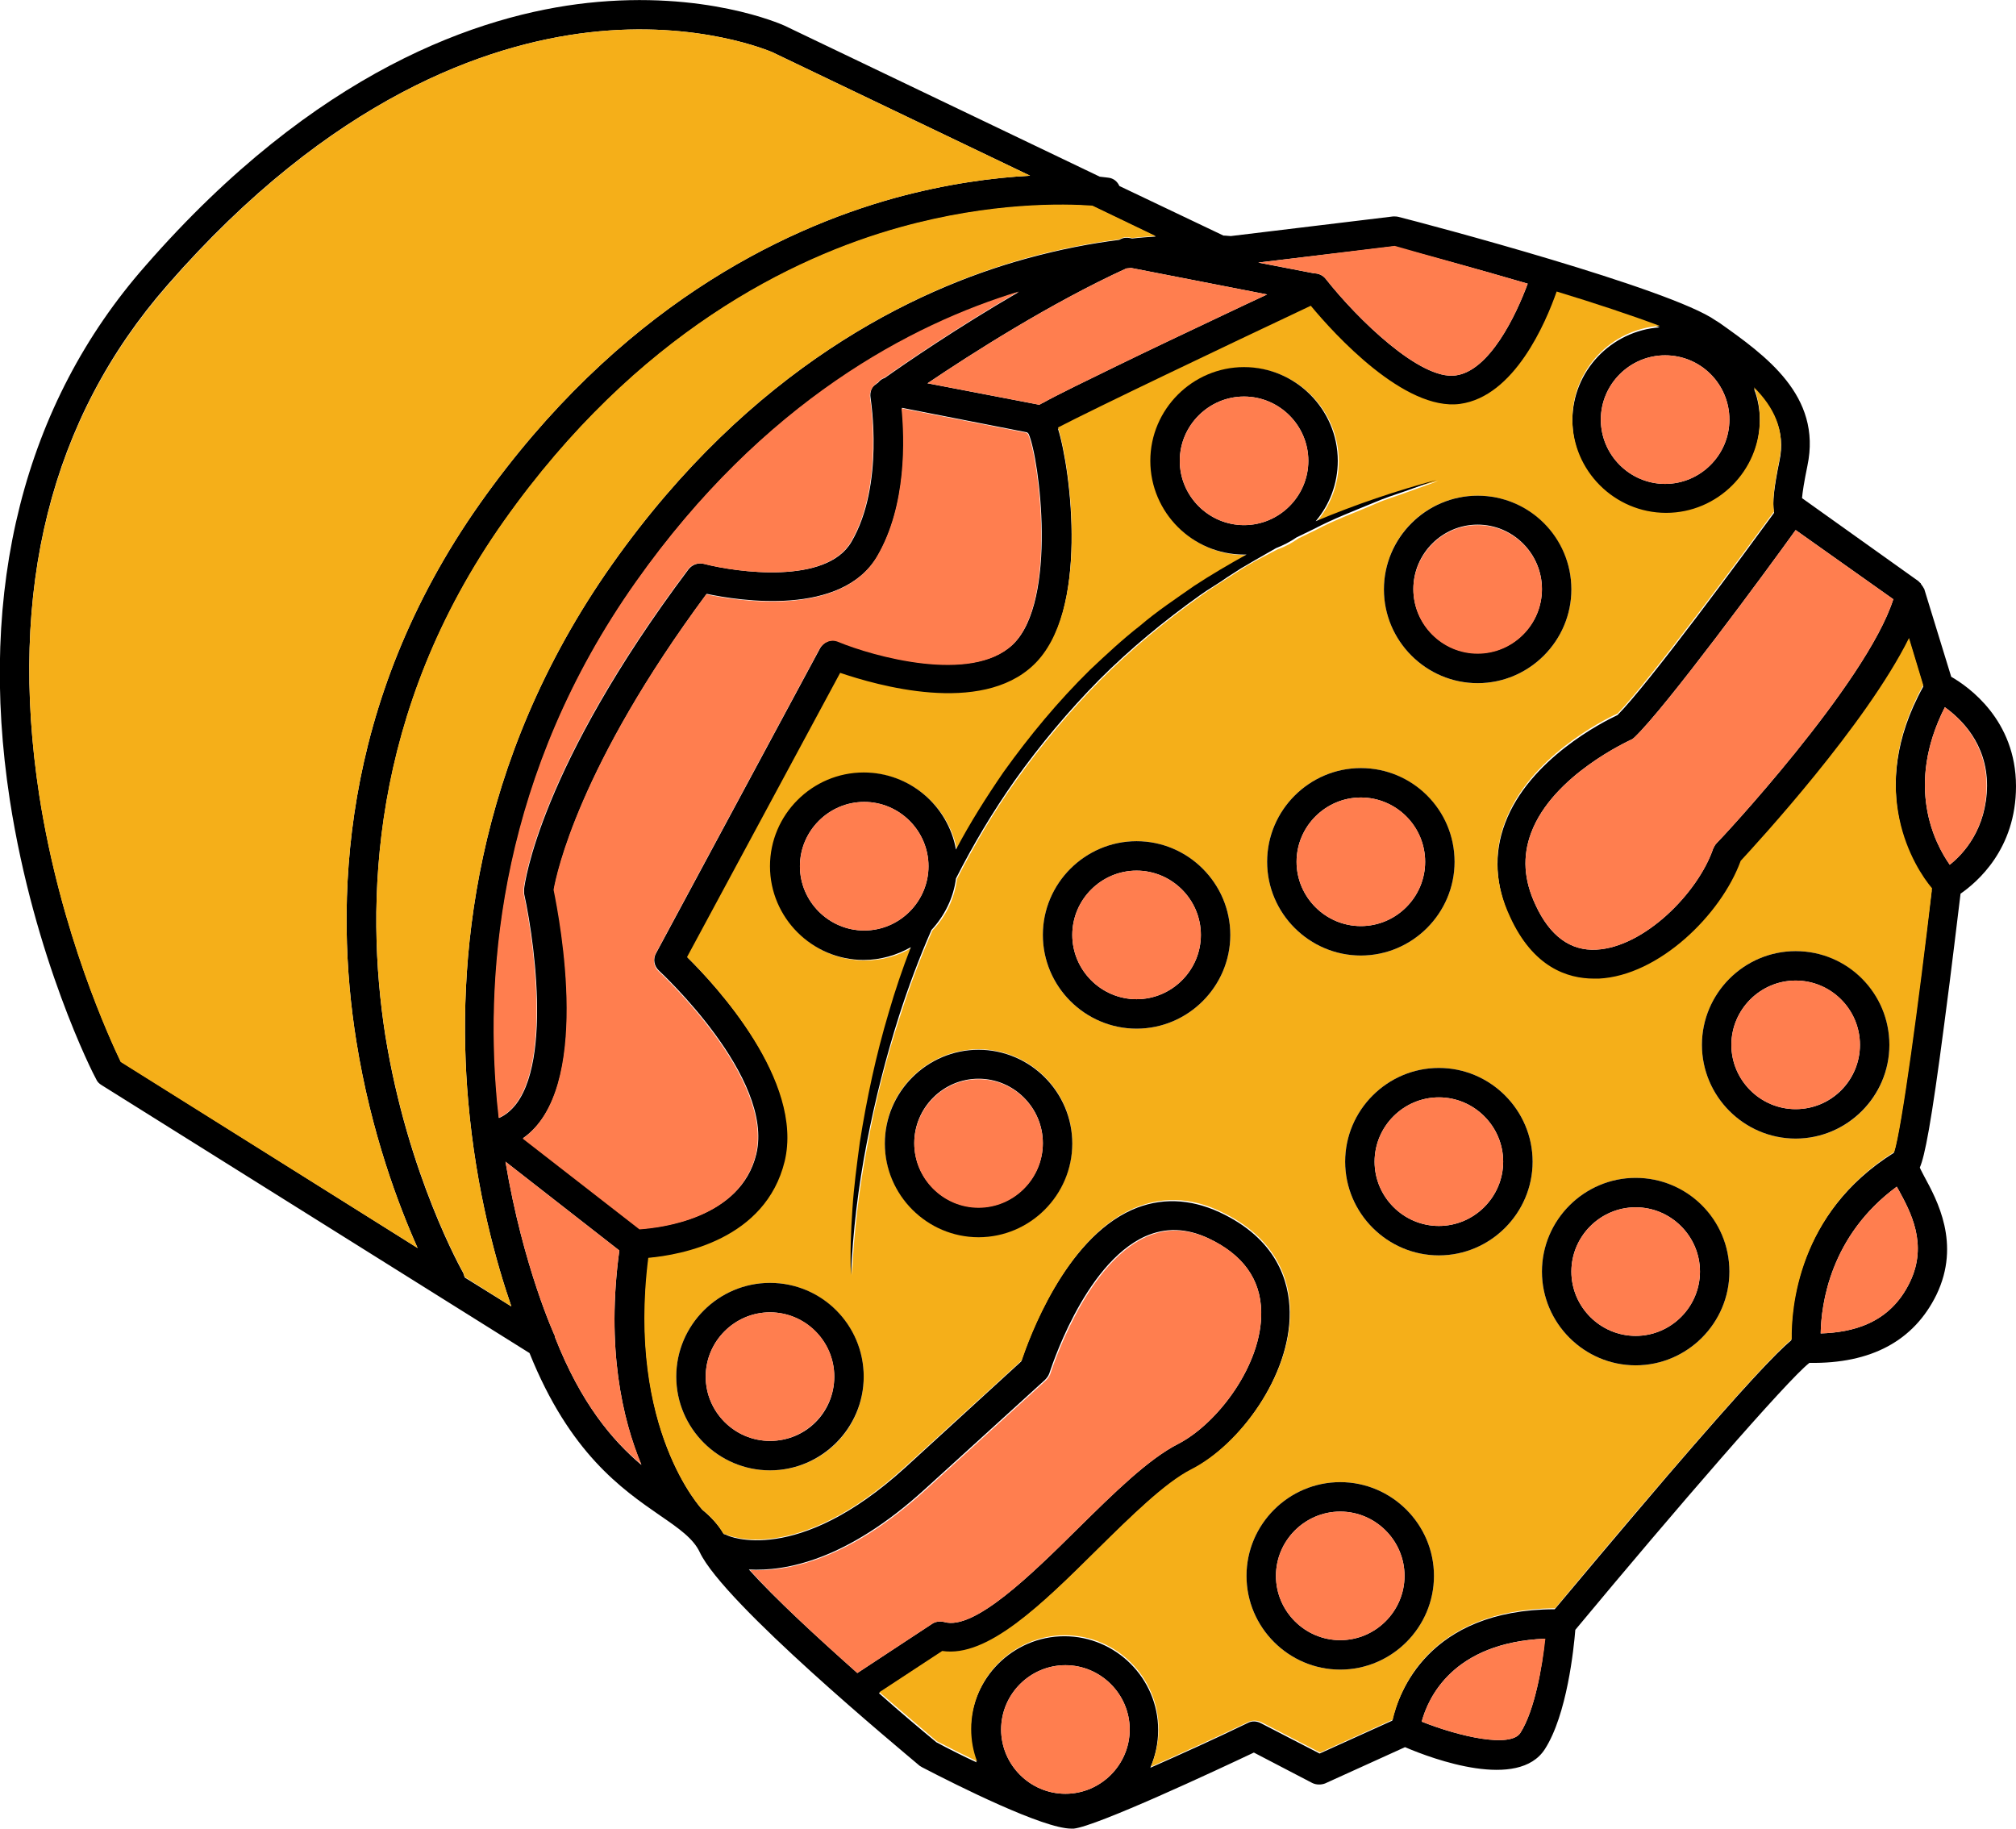 <?xml version="1.0" encoding="UTF-8"?> <!-- Generator: Adobe Illustrator 25.4.1, SVG Export Plug-In . SVG Version: 6.00 Build 0) --> <svg xmlns="http://www.w3.org/2000/svg" xmlns:xlink="http://www.w3.org/1999/xlink" id="Layer_1" x="0px" y="0px" viewBox="0 0 410.8 372.6" style="enable-background:new 0 0 410.8 372.6;" xml:space="preserve"> <style type="text/css"> .st0{fill:#FF7E4F;} .st1{fill:#F5AF19;} </style> <g> <path d="M397.6,137.9l-5.5-17.9c0,0,0-0.1-0.1-0.1c0-0.1,0-0.1-0.1-0.2c0-0.1-0.1-0.2-0.2-0.3c0-0.1-0.1-0.1-0.1-0.2 c-0.1-0.1-0.2-0.2-0.2-0.3c0-0.1-0.1-0.1-0.1-0.1c-0.1-0.1-0.2-0.2-0.3-0.3c0,0,0,0-0.1-0.1l-23.7-16.9c0.1-1.2,0.4-3.2,1.1-6.6 c3-14.3-8.6-22.5-17.9-29.1l-0.8-0.5c-9.2-6.5-59-19.7-64.6-21.1c-0.4-0.1-0.7-0.1-1.1-0.1l-33.1,4c-0.4,0-0.9-0.1-1.5-0.1 l-21.2-10.1c-0.4-0.9-1.2-1.6-2.3-1.7c-0.1,0-0.7-0.1-1.7-0.2L159.8,5.2c-0.7-0.3-16.2-7.2-40.1-4.6C97.8,3,64.4,14.3,29.6,54.2 C4.9,82.3-4.6,120,2,163c5,32.3,17,55.9,17.6,56.9c0.2,0.5,0.6,0.9,1.1,1.2l87.2,54.6c8.2,20.4,18.8,27.7,26.6,33.1 c3.8,2.6,6.8,4.7,8.1,7.5c4.9,10.4,40.8,40.1,44.8,43.5c0.2,0.1,0.3,0.2,0.5,0.3c7.3,3.8,24.7,12.5,30.4,12.5c0.2,0,0.3,0,0.5,0 c4.7-0.5,29.1-11.9,36.7-15.5l11.9,6.2c0.8,0.4,1.8,0.4,2.6,0.1l16.3-7.4c5.8,2.5,23.1,8.8,28.5,0.4c4.5-7,5.9-20.5,6.2-24.3 c20.2-24.3,43.2-50.9,47.7-54.4c12.6,0.2,21.3-4.5,25.9-13.9c5-10.4,0.1-19.3-2.5-24.1c-0.3-0.6-0.7-1.3-0.9-1.8 c1-2.3,2.3-8.7,5-29.4c1.5-11.2,2.8-22.5,3.3-26.4c3.3-2.3,11.3-9,11.3-21.9C410.8,146.7,401.1,139.9,397.6,137.9z M385.8,122.1 c-5.5,17.2-35.6,49.4-36,49.7c-0.3,0.3-0.5,0.7-0.7,1.1c-3.1,9.1-14.1,20.1-23.8,20.6c-5.3,0.3-9.5-2.8-12.4-9.1 c-2.4-5.1-2.7-9.9-0.9-14.7c4.4-11.8,20.1-18.8,20.2-18.9c0.3-0.1,0.6-0.3,0.9-0.6c6.3-6,26.7-33.7,32.8-42.2L385.8,122.1z M352.4,85.5c0,7.2-5.9,13.1-13.1,13.1c-7.2,0-13.1-5.9-13.1-13.1c0-7.2,5.9-13.1,13.1-13.1C346.6,72.4,352.4,78.3,352.4,85.5z M284,50.2c6.3,1.7,16.7,4.5,27.3,7.6c-2.4,6.5-7.8,17.8-14.7,18.7c-7.2,1-20-11.5-26.4-19.6c-0.6-0.8-1.5-1.2-2.4-1.2c0,0,0,0,0,0 l-11.4-2.2L284,50.2z M258.2,60c-5.4,2.5-12.7,6-19.9,9.4c-8.2,3.9-14.7,7.1-19.4,9.4c-2.8,1.4-5,2.5-6.4,3.3 c-0.3,0.1-0.5,0.3-0.8,0.4c-0.1,0-0.2-0.1-0.3-0.1L189,78.1c8.9-6,25-16.3,40.5-23.4c0.3,0,0.7-0.1,1-0.1L258.2,60z M134.3,197.8 c0.2,0.2,23.6,21.8,19.8,37.4c-3.2,13.1-19.5,14.9-23.7,15.2l-23.8-18.5c14.2-9.9,7.6-44.3,6.3-50.7c0.6-3.3,5.1-25.1,31.1-60.2 c6.6,1.4,27.5,4.7,34.8-7.7c6.1-10.4,5.6-24.1,5-30.2l25.5,5c0.1,0.1,0.2,0.2,0.3,0.3c2.2,4.9,6,34.1-3.2,42.9 c-8.4,8-28.5,2.3-35.5-0.6c-1.4-0.6-3,0-3.8,1.4l-33.4,62.1C133,195.4,133.3,196.9,134.3,197.8z M177.4,81.1 c0,0.2,2.9,17.7-3.9,29.3c-5.1,8.8-23.4,6.2-30,4.5c-1.2-0.3-2.4,0.1-3.2,1.1c-30.4,40.5-33.4,64.1-33.5,65.1c0,0.3,0,0.7,0,1 c2.5,11.4,6.2,40.6-5.1,45.7c-0.1-1.4-0.3-2.7-0.4-4.1c-2.3-26.4,0.8-66.2,28.4-105.2c25.9-36.7,56.2-52.3,77.9-59 c-12.6,7.3-23.2,14.6-27.3,17.5c-0.6,0.2-1,0.5-1.4,1c-0.2,0.1-0.3,0.2-0.4,0.3C177.6,78.8,177.2,79.9,177.4,81.1z M24.6,216.3 c-2-4.2-12.2-26-16.6-54.3c-6.4-41.8,2.3-76.7,26.1-103.9C67.5,19.8,99.3,9,120,6.6c22.4-2.6,37.2,4,37.3,4l52.6,25.2 c-7.4,0.4-16.9,1.6-27.8,4.6c-22.9,6.4-56.1,22.3-84.3,62.2C69,143.4,68.2,184.6,72.6,212.1c3,18.8,8.7,33.7,12.5,42.2L24.6,216.3z M94.7,260.3c-0.1-0.3-0.2-0.6-0.3-0.9c-0.1-0.2-11.3-19.8-15.9-48.5c-4.1-26.3-3.3-65.8,24.2-104.7c27.1-38.3,58.8-53.7,80.7-59.8 c18.7-5.2,33.6-4.8,39.2-4.4l12.9,6.2c-1.5,0.1-3.1,0.2-4.8,0.4l-0.5-0.1c-0.6-0.1-1.2-0.1-1.8,0.2c-0.2,0.1-0.3,0.2-0.5,0.2 c-5.6,0.7-11.9,1.9-18.8,3.8C186.2,59,153,75,124.8,114.9C96.1,155.5,93,196.8,95.4,224.3c1.6,18.5,5.8,33.2,8.8,41.9L94.7,260.3z M113.1,272.5c0,0,0-0.1,0-0.1c0,0,0-0.1,0-0.1c-0.1-0.2-6.5-14.1-10.1-35.6l23.2,18.1c-2.7,19.9,0.6,34.3,4.5,43.7 C124.8,293.5,118.4,286,113.1,272.5z M152.6,319.8c7.4,0.4,19.9-1.8,35.9-16.4l24.4-22.2c0.4-0.4,0.7-0.8,0.9-1.3 c0.1-0.2,6.9-22.3,19.6-28c4.1-1.8,8.3-1.7,12.8,0.4c7,3.3,10.7,8.3,10.8,15c0.2,10.7-8.8,22.7-16.9,26.9 c-6.1,3.1-13.1,10-20.5,17.3c-9.4,9.3-21.1,20.8-27.2,19c-0.9-0.2-1.8-0.1-2.5,0.4l-15.2,10C166.5,333.6,157.9,325.7,152.6,319.8z M217.1,365.5c-7.2,0-13.1-5.9-13.1-13.1s5.9-13.1,13.1-13.1c7.2,0,13.1,5.9,13.1,13.1S224.3,365.5,217.1,365.5z M309.8,353.1 c-2,3.1-12.3,0.8-20.1-2.3c1.3-4.8,6.3-16.1,25.1-16.9C314.3,339.5,312.7,348.6,309.8,353.1z M389.2,261.2 c-4.1,8.6-11.9,10.3-18.2,10.5c0.1-5.9,1.9-19.9,15.5-29.9c0.1,0.2,0.3,0.5,0.4,0.7C389.3,246.9,392.9,253.5,389.2,261.2z M385.9,234.9c-19.8,12.4-21,32-20.9,38.2c-3,2.5-9.4,9.2-25.3,27.7c-10,11.7-19.9,23.5-22.9,27.1c-25.8,0.1-31.8,17-33.1,22.7 l-14.8,6.7l-12-6.2c-0.8-0.4-1.8-0.5-2.7,0c-6.6,3.2-13.7,6.4-19.8,9.1c1-2.3,1.6-4.9,1.6-7.7c0-10.5-8.6-19.1-19.1-19.1 c-10.5,0-19.1,8.6-19.1,19.1c0,2.3,0.4,4.6,1.2,6.6c-2.8-1.3-5.6-2.7-8.2-4.1c-2.9-2.4-7.1-5.9-11.7-10l12.8-8.4 c9.2,1.4,20.2-9.4,31.7-20.8c6.8-6.7,13.7-13.5,19-16.2c10-5.1,20.4-19.3,20.2-32.3c-0.1-6.3-2.7-14.9-14.3-20.3 c-6.1-2.8-12.1-3-17.8-0.5c-13.8,6.1-21.2,26.5-22.6,30.9L184.5,299c-22.2,20.2-36.1,14-36.4,13.8c-0.2-0.1-0.4-0.2-0.6-0.2 c-1.1-1.9-2.6-3.5-4.3-4.9c0,0,0,0,0,0c-0.2-0.2-15.4-16.4-11-51.3c6.7-0.6,24-3.6,27.8-19.7c4-16.4-14.1-35.9-19.9-41.6l31.1-57.7 c7.3,2.6,28.6,8.8,39.4-1.6c11.4-10.9,7.6-40.1,5-48.4c7.7-4,33.7-16.4,51.5-24.8c4.8,5.8,19.1,21.5,30.4,20 c11-1.5,17.5-16.6,19.7-22.9c7.9,2.4,15.4,4.8,21,7c-9.9,0.7-17.8,8.9-17.8,19c0,10.5,8.6,19.1,19.1,19.1 c10.5,0,19.1-8.6,19.1-19.1c0-2.3-0.4-4.5-1.2-6.5c4,4,6.5,8.7,5.2,14.7c-1.1,5.4-1.5,8.6-1.1,10.6c-5.7,7.8-25.6,34.9-31.9,41.2 c-3,1.4-18,9-22.9,22c-2.4,6.3-2,12.8,1,19.4c4.8,10.2,11.8,12.6,17.1,12.6c0.3,0,0.7,0,1,0c12.2-0.7,24.9-13.1,28.9-24 c3.5-3.8,25.4-27.7,34.3-45.4l2.9,9.6c-11.9,21.4-1.7,37.3,1.7,41.6C390.8,204.5,387.4,230.3,385.9,234.9z M397.3,176.2 c-3.1-4.4-9.1-16.1-1-32.1c3.2,2.3,8.6,7.3,8.6,16C404.8,168.9,400.1,174,397.3,176.2z"></path> <path class="st0" d="M257,267.3c0.2,10.7-8.8,22.7-16.9,26.9c-6.1,3.1-13.1,10-20.5,17.3c-9.4,9.3-21.1,20.8-27.2,19 c-0.9-0.2-1.8-0.1-2.5,0.4l-15.2,10c-8.1-7.2-16.7-15.1-21.9-21c7.4,0.4,19.9-1.8,35.9-16.4l24.4-22.2c0.4-0.4,0.7-0.8,0.9-1.3 c0.1-0.2,6.9-22.3,19.6-28c4.1-1.8,8.3-1.7,12.8,0.4C253.2,255.6,256.9,260.6,257,267.3z"></path> <path class="st0" d="M230.2,352.4c0,7.2-5.9,13.1-13.1,13.1c-7.2,0-13.1-5.9-13.1-13.1s5.9-13.1,13.1-13.1 C224.3,339.3,230.2,345.2,230.2,352.4z"></path> <path class="st0" d="M314.9,333.9c-0.6,5.6-2.2,14.7-5.1,19.2c-2,3.1-12.3,0.8-20.1-2.3C291,346,296,334.7,314.9,333.9z"></path> <path class="st0" d="M389.2,261.2c-4.1,8.6-11.9,10.3-18.2,10.5c0.1-5.9,1.9-19.9,15.5-29.9c0.1,0.2,0.3,0.5,0.4,0.7 C389.3,246.9,392.9,253.5,389.2,261.2z"></path> <path class="st0" d="M404.8,160.1c0,8.8-4.7,13.9-7.5,16.1c-3.1-4.4-9.1-16.1-1-32.1C399.5,146.4,404.8,151.5,404.8,160.1z"></path> <path class="st0" d="M385.8,122.1c-5.5,17.2-35.6,49.4-36,49.7c-0.3,0.3-0.5,0.7-0.7,1.1c-3.1,9.1-14.1,20.1-23.8,20.6 c-5.3,0.3-9.5-2.8-12.4-9.1c-2.4-5.1-2.7-9.9-0.9-14.7c4.4-11.8,20.1-18.8,20.2-18.9c0.3-0.1,0.6-0.3,0.9-0.6 c6.3-6,26.7-33.7,32.8-42.2L385.8,122.1z"></path> <path class="st0" d="M352.4,85.5c0,7.2-5.9,13.1-13.1,13.1c-7.2,0-13.1-5.9-13.1-13.1c0-7.2,5.9-13.1,13.1-13.1 C346.6,72.4,352.4,78.3,352.4,85.5z"></path> <path class="st0" d="M311.3,57.8c-2.4,6.5-7.8,17.8-14.7,18.7c-7.2,1-20-11.5-26.4-19.6c-0.6-0.8-1.5-1.2-2.4-1.2c0,0,0,0,0,0 l-11.4-2.2l27.8-3.4C290.4,51.9,300.8,54.7,311.3,57.8z"></path> <path class="st0" d="M258.2,60c-5.4,2.5-12.7,6-19.9,9.4c-8.2,3.9-14.7,7.1-19.4,9.4c-2.8,1.4-5,2.5-6.4,3.3 c-0.3,0.1-0.5,0.3-0.8,0.4c-0.1,0-0.2-0.1-0.3-0.1L189,78.1c8.9-6,25-16.3,40.5-23.4c0.3,0,0.7-0.1,1-0.1L258.2,60z"></path> <path class="st0" d="M130.7,298.4c-5.9-4.9-12.3-12.4-17.6-25.9c0,0,0-0.1,0-0.1c0,0,0-0.1,0-0.1c-0.1-0.2-6.5-14.1-10.1-35.6 l23.2,18.1C123.5,274.7,126.8,289.1,130.7,298.4z"></path> <path class="st0" d="M206.3,131.4c-8.4,8-28.5,2.3-35.5-0.6c-1.4-0.6-3,0-3.8,1.4l-33.4,62.1c-0.6,1.2-0.4,2.7,0.6,3.6 c0.2,0.2,23.6,21.8,19.8,37.4c-3.2,13.1-19.5,14.9-23.7,15.2l-23.8-18.5c14.2-9.9,7.6-44.3,6.3-50.7c0.6-3.3,5.1-25.1,31.1-60.2 c6.6,1.4,27.5,4.7,34.8-7.7c6.1-10.4,5.6-24.1,5-30.2l25.5,5c0.1,0.1,0.2,0.2,0.3,0.3C211.7,93.4,215.5,122.7,206.3,131.4z"></path> <path class="st1" d="M391.9,139.6l-2.9-9.6c-8.8,17.7-30.8,41.6-34.3,45.4c-4,11-16.7,23.4-28.9,24c-0.3,0-0.7,0-1,0 c-5.4,0-12.4-2.3-17.1-12.6c-3.1-6.6-3.4-13.1-1-19.4c4.9-13,19.8-20.6,22.9-22c6.3-6.4,26.2-33.4,31.9-41.2c-0.4-2,0-5.2,1.1-10.6 c1.2-6-1.2-10.7-5.2-14.7c0.8,2,1.2,4.2,1.2,6.5c0,10.5-8.6,19.1-19.1,19.1c-10.5,0-19.1-8.6-19.1-19.1c0-10.1,7.9-18.3,17.8-19 c-5.6-2.1-13.1-4.6-21-7c-2.2,6.3-8.6,21.4-19.7,22.9c-11.3,1.5-25.6-14.2-30.4-20c-17.8,8.4-43.8,20.8-51.5,24.8 c2.6,8.3,6.5,37.5-5,48.4c-10.8,10.3-32,4.1-39.4,1.6L140,195c5.8,5.7,23.8,25.2,19.9,41.6c-3.9,16-21.1,19.1-27.8,19.7 c-4.4,34.9,10.9,51.2,11,51.3c0,0,0,0,0,0c1.7,1.4,3.2,3,4.3,4.9c0.2,0.1,0.4,0.1,0.6,0.2c0.3,0.1,14.2,6.4,36.4-13.8l23.8-21.7 c1.5-4.4,8.8-24.7,22.6-30.9c5.7-2.5,11.7-2.4,17.8,0.5c11.6,5.4,14.2,14,14.3,20.3c0.2,13.1-10.3,27.3-20.2,32.3 c-5.3,2.7-12.3,9.6-19,16.2c-11.5,11.4-22.5,22.2-31.7,20.8l-12.8,8.4c4.6,4,8.8,7.5,11.7,10c2.7,1.4,5.5,2.8,8.2,4.1 c-0.8-2.1-1.2-4.3-1.2-6.6c0-10.5,8.6-19.1,19.1-19.1c10.5,0,19.1,8.6,19.1,19.1c0,2.7-0.6,5.3-1.6,7.7c6.1-2.7,13.1-5.9,19.8-9.1 c0.8-0.4,1.8-0.4,2.7,0l12,6.2l14.8-6.7c1.3-5.7,7.2-22.5,33.1-22.7c3-3.6,12.8-15.4,22.9-27.1c15.9-18.5,22.3-25.2,25.3-27.7 c-0.1-6.1,1.2-25.8,20.9-38.2c1.5-4.6,5-30.4,7.7-53.7C390.2,176.9,380,161,391.9,139.6z M301.1,101c10.5,0,19.1,8.6,19.1,19.1 c0,10.5-8.6,19.1-19.1,19.1c-10.5,0-19.1-8.6-19.1-19.1C282,109.5,290.6,101,301.1,101z M156.9,299.6c-10.5,0-19.1-8.6-19.1-19.1 c0-10.5,8.6-19.1,19.1-19.1c10.5,0,19.1,8.6,19.1,19.1C176,291.1,167.5,299.6,156.9,299.6z M199.4,252c-10.5,0-19.1-8.6-19.1-19.1 s8.6-19.1,19.1-19.1c10.5,0,19.1,8.6,19.1,19.1S209.9,252,199.4,252z M231.6,209.6c-10.5,0-19.1-8.6-19.1-19.1 c0-10.5,8.6-19.1,19.1-19.1c10.5,0,19.1,8.6,19.1,19.1C250.7,201,242.1,209.6,231.6,209.6z M256,114.2c-1,0.6-2,1.1-2.9,1.7 l-2.8,1.8c-1.9,1.2-3.8,2.4-5.6,3.7c-7.3,5.2-14.2,10.9-20.5,17.2c-6.3,6.4-12,13.2-17.2,20.5c-4.5,6.3-8.5,13.1-12,20 c-0.5,4-2.3,7.7-5,10.5c-2.5,5.7-4.7,11.5-6.6,17.5c-2.8,8.5-5,17.2-6.6,26c-1.7,8.8-2.8,17.8-3.2,26.8c-0.2-4.5,0-9,0.3-13.5 c0.3-4.5,0.8-9,1.5-13.5c1.3-9,3.3-17.8,5.9-26.5c1.3-4.5,2.9-8.9,4.5-13.3c-2.8,1.7-6.1,2.6-9.6,2.6c-10.5,0-19.1-8.6-19.1-19.1 c0-10.5,8.6-19.1,19.1-19.1c9.3,0,17.1,6.8,18.8,15.7c2.9-5.4,6.2-10.7,9.7-15.8c5.3-7.4,11.2-14.4,17.6-20.8 c3.4-3.1,6.6-6.2,10.2-9c3.4-3,7.3-5.5,11-8.1c3.5-2.3,7-4.4,10.7-6.4c-0.2,0-0.3,0-0.5,0c-10.5,0-19.1-8.6-19.1-19.1 s8.6-19.1,19.1-19.1c10.5,0,19.1,8.6,19.1,19.1c0,4.7-1.7,9-4.5,12.3c8.1-3.4,16.4-6.2,24.8-8.3l-6.4,2.3c-2.1,0.8-4.3,1.4-6.3,2.3 c-4.1,1.8-8.4,3.3-12.3,5.4c-1.2,0.6-2.3,1.1-3.5,1.7c-1.3,0.9-2.7,1.7-4.2,2.2L256,114.2z M258.2,175.6c0-10.5,8.6-19.1,19.1-19.1 c10.5,0,19.1,8.6,19.1,19.1c0,10.5-8.6,19.1-19.1,19.1C266.8,194.7,258.2,186.1,258.2,175.6z M273.1,340.2 c-10.5,0-19.1-8.6-19.1-19.1s8.6-19.1,19.1-19.1c10.5,0,19.1,8.6,19.1,19.1S283.6,340.2,273.1,340.2z M293.2,255.8 c-10.5,0-19.1-8.6-19.1-19.1s8.6-19.1,19.1-19.1c10.5,0,19.1,8.6,19.1,19.1S303.7,255.8,293.2,255.8z M333.3,278.2 c-10.5,0-19.1-8.6-19.1-19.1c0-10.5,8.6-19.1,19.1-19.1c10.5,0,19.1,8.6,19.1,19.1C352.4,269.6,343.8,278.2,333.3,278.2z M365.9,232c-10.5,0-19.1-8.6-19.1-19.1c0-10.5,8.6-19.1,19.1-19.1c10.5,0,19.1,8.6,19.1,19.1C385,223.4,376.5,232,365.9,232z"></path> <path class="st0" d="M207.6,59.4c-12.6,7.3-23.2,14.6-27.3,17.5c-0.6,0.2-1,0.5-1.4,1c-0.2,0.1-0.3,0.2-0.4,0.3 c-0.9,0.7-1.4,1.8-1.2,2.9c0,0.2,2.9,17.7-3.9,29.3c-5.1,8.8-23.4,6.2-30,4.5c-1.2-0.3-2.4,0.1-3.2,1.1 c-30.4,40.5-33.4,64.1-33.5,65.1c0,0.3,0,0.7,0,1c2.5,11.4,6.2,40.6-5.1,45.7c-0.1-1.4-0.3-2.7-0.4-4.1 c-2.3-26.4,0.8-66.2,28.4-105.2C155.7,81.6,185.9,66,207.6,59.4z"></path> <path class="st1" d="M235.5,48.1c-1.5,0.1-3.1,0.2-4.8,0.4l-0.5-0.1c-0.6-0.1-1.2-0.1-1.8,0.2c-0.2,0.1-0.3,0.2-0.5,0.2 c-5.6,0.7-11.9,1.9-18.8,3.8C186.2,59,153,75,124.8,114.9C96.1,155.5,93,196.8,95.4,224.3c1.6,18.5,5.8,33.2,8.8,41.9l-9.5-6 c-0.1-0.3-0.2-0.6-0.3-0.9c-0.1-0.2-11.3-19.8-15.9-48.5c-4.1-26.3-3.3-65.8,24.2-104.7c27.1-38.3,58.8-53.7,80.7-59.8 c18.7-5.2,33.6-4.8,39.2-4.4L235.5,48.1z"></path> <path class="st1" d="M209.9,35.8c-7.4,0.4-16.9,1.6-27.8,4.6c-22.9,6.4-56.1,22.3-84.3,62.2C69,143.4,68.2,184.6,72.6,212.1 c3,18.8,8.7,33.7,12.5,42.2l-60.5-37.9c-2-4.2-12.2-26-16.6-54.3c-6.4-41.8,2.3-76.7,26.1-103.9C67.5,19.8,99.3,9,120,6.6 c22.4-2.6,37.2,4,37.3,4L209.9,35.8z"></path> <path d="M231.6,171.4c-10.5,0-19.1,8.6-19.1,19.1c0,10.5,8.6,19.1,19.1,19.1c10.5,0,19.1-8.6,19.1-19.1 C250.7,180,242.1,171.4,231.6,171.4z M231.6,203.6c-7.2,0-13.1-5.9-13.1-13.1c0-7.2,5.9-13.1,13.1-13.1c7.2,0,13.1,5.9,13.1,13.1 C244.7,197.7,238.8,203.6,231.6,203.6z"></path> <path class="st0" d="M244.7,190.5c0,7.2-5.9,13.1-13.1,13.1c-7.2,0-13.1-5.9-13.1-13.1c0-7.2,5.9-13.1,13.1-13.1 C238.8,177.4,244.7,183.3,244.7,190.5z"></path> <path d="M277.3,156.5c-10.5,0-19.1,8.6-19.1,19.1c0,10.5,8.6,19.1,19.1,19.1c10.5,0,19.1-8.6,19.1-19.1 C296.4,165,287.8,156.5,277.3,156.5z M277.3,188.7c-7.2,0-13.1-5.9-13.1-13.1c0-7.2,5.9-13.1,13.1-13.1c7.2,0,13.1,5.9,13.1,13.1 C290.4,182.8,284.5,188.7,277.3,188.7z"></path> <path class="st0" d="M290.4,175.6c0,7.2-5.9,13.1-13.1,13.1c-7.2,0-13.1-5.9-13.1-13.1c0-7.2,5.9-13.1,13.1-13.1 C284.5,162.5,290.4,168.3,290.4,175.6z"></path> <path d="M301.1,101c-10.5,0-19.1,8.6-19.1,19.1c0,10.5,8.6,19.1,19.1,19.1c10.5,0,19.1-8.6,19.1-19.1 C320.2,109.5,311.6,101,301.1,101z M301.1,133.1c-7.2,0-13.1-5.9-13.1-13.1c0-7.2,5.9-13.1,13.1-13.1c7.2,0,13.1,5.9,13.1,13.1 C314.2,127.3,308.3,133.1,301.1,133.1z"></path> <path class="st0" d="M314.2,120.1c0,7.2-5.9,13.1-13.1,13.1c-7.2,0-13.1-5.9-13.1-13.1c0-7.2,5.9-13.1,13.1-13.1 C308.3,107,314.2,112.8,314.2,120.1z"></path> <path d="M293.2,217.6c-10.5,0-19.1,8.6-19.1,19.1s8.6,19.1,19.1,19.1c10.5,0,19.1-8.6,19.1-19.1S303.7,217.6,293.2,217.6z M293.2,249.8c-7.2,0-13.1-5.9-13.1-13.1s5.9-13.1,13.1-13.1c7.2,0,13.1,5.9,13.1,13.1S300.4,249.8,293.2,249.8z"></path> <path class="st0" d="M306.3,236.7c0,7.2-5.9,13.1-13.1,13.1c-7.2,0-13.1-5.9-13.1-13.1s5.9-13.1,13.1-13.1 C300.4,223.6,306.3,229.5,306.3,236.7z"></path> <path d="M333.3,240c-10.5,0-19.1,8.6-19.1,19.1c0,10.5,8.6,19.1,19.1,19.1c10.5,0,19.1-8.6,19.1-19.1 C352.4,248.5,343.8,240,333.3,240z M333.3,272.2c-7.2,0-13.1-5.9-13.1-13.1c0-7.2,5.9-13.1,13.1-13.1c7.2,0,13.1,5.9,13.1,13.1 C346.4,266.3,340.5,272.2,333.3,272.2z"></path> <path class="st0" d="M346.4,259.1c0,7.2-5.9,13.1-13.1,13.1c-7.2,0-13.1-5.9-13.1-13.1c0-7.2,5.9-13.1,13.1-13.1 C340.5,246,346.4,251.9,346.4,259.1z"></path> <path d="M365.9,193.8c-10.5,0-19.1,8.6-19.1,19.1c0,10.5,8.6,19.1,19.1,19.1c10.5,0,19.1-8.6,19.1-19.1 C385,202.4,376.5,193.8,365.9,193.8z M365.9,226c-7.2,0-13.1-5.9-13.1-13.1c0-7.2,5.9-13.1,13.1-13.1c7.2,0,13.1,5.9,13.1,13.1 C379,220.1,373.2,226,365.9,226z"></path> <path class="st0" d="M379,212.9c0,7.2-5.9,13.1-13.1,13.1c-7.2,0-13.1-5.9-13.1-13.1c0-7.2,5.9-13.1,13.1-13.1 C373.2,199.8,379,205.7,379,212.9z"></path> <path d="M273.1,302c-10.5,0-19.1,8.6-19.1,19.1s8.6,19.1,19.1,19.1c10.5,0,19.1-8.6,19.1-19.1S283.6,302,273.1,302z M273.1,334.2 c-7.2,0-13.1-5.9-13.1-13.1s5.9-13.1,13.1-13.1c7.2,0,13.1,5.9,13.1,13.1S280.3,334.2,273.1,334.2z"></path> <path class="st0" d="M286.2,321.1c0,7.2-5.9,13.1-13.1,13.1c-7.2,0-13.1-5.9-13.1-13.1s5.9-13.1,13.1-13.1 C280.3,308,286.2,313.9,286.2,321.1z"></path> <path d="M199.4,213.9c-10.5,0-19.1,8.6-19.1,19.1s8.6,19.1,19.1,19.1c10.5,0,19.1-8.6,19.1-19.1S209.9,213.9,199.4,213.9z M199.4,246c-7.2,0-13.1-5.9-13.1-13.1s5.9-13.1,13.1-13.1c7.2,0,13.1,5.9,13.1,13.1S206.6,246,199.4,246z"></path> <path class="st0" d="M212.5,233c0,7.2-5.9,13.1-13.1,13.1c-7.2,0-13.1-5.9-13.1-13.1s5.9-13.1,13.1-13.1 C206.6,219.9,212.5,225.7,212.5,233z"></path> <path d="M156.9,261.4c-10.5,0-19.1,8.6-19.1,19.1c0,10.5,8.6,19.1,19.1,19.1c10.5,0,19.1-8.6,19.1-19.1 C176,270,167.5,261.4,156.9,261.4z M156.9,293.6c-7.2,0-13.1-5.9-13.1-13.1c0-7.2,5.9-13.1,13.1-13.1c7.2,0,13.1,5.9,13.1,13.1 C170,287.8,164.2,293.6,156.9,293.6z"></path> <path class="st0" d="M170,280.5c0,7.2-5.9,13.1-13.1,13.1c-7.2,0-13.1-5.9-13.1-13.1c0-7.2,5.9-13.1,13.1-13.1 C164.2,267.4,170,273.3,170,280.5z"></path> <path d="M268.1,106.2c2.8-3.3,4.5-7.6,4.5-12.3c0-10.5-8.6-19.1-19.1-19.1c-10.5,0-19.1,8.6-19.1,19.1S243,113,253.5,113 c0.2,0,0.3,0,0.5,0c-3.6,2-7.2,4.1-10.7,6.4c-3.7,2.6-7.5,5.1-11,8.1c-3.6,2.8-6.9,5.9-10.2,9c-6.5,6.4-12.3,13.4-17.6,20.8 c-3.5,5.1-6.8,10.3-9.7,15.8c-1.6-8.9-9.4-15.7-18.8-15.7c-10.5,0-19.1,8.6-19.1,19.1c0,10.5,8.6,19.1,19.1,19.1 c3.5,0,6.8-1,9.6-2.6c-1.7,4.4-3.2,8.8-4.5,13.3c-2.6,8.7-4.5,17.6-5.9,26.5c-0.6,4.5-1.2,9-1.5,13.5c-0.3,4.5-0.5,9-0.3,13.5 c0.4-9,1.5-18,3.2-26.8c1.7-8.8,3.9-17.5,6.6-26c1.9-5.9,4.1-11.8,6.6-17.5c2.6-2.8,4.5-6.5,5-10.5c3.5-6.9,7.5-13.6,12-20 c5.2-7.3,10.9-14.1,17.2-20.5c6.3-6.3,13.2-12,20.5-17.2c1.8-1.3,3.8-2.4,5.6-3.7l2.8-1.8c1-0.6,1.9-1.1,2.9-1.7l4.2-2.4 c1.5-0.6,2.9-1.3,4.2-2.2c1.2-0.6,2.3-1.1,3.5-1.7c4-2.1,8.2-3.7,12.3-5.4c2.1-0.9,4.2-1.6,6.3-2.3l6.4-2.3 C284.5,100,276.2,102.8,268.1,106.2z M176.1,189.6c-7.2,0-13.1-5.9-13.1-13.1c0-7.2,5.9-13.1,13.1-13.1c7.2,0,13.1,5.9,13.1,13.1 C189.2,183.7,183.3,189.6,176.1,189.6z M253.5,107c-7.2,0-13.1-5.9-13.1-13.1s5.9-13.1,13.1-13.1c7.2,0,13.1,5.9,13.1,13.1 S260.7,107,253.5,107z"></path> <path class="st0" d="M266.6,93.9c0,7.2-5.9,13.1-13.1,13.1c-7.2,0-13.1-5.9-13.1-13.1s5.9-13.1,13.1-13.1 C260.7,80.8,266.6,86.7,266.6,93.9z"></path> <path class="st0" d="M189.2,176.5c0,7.2-5.9,13.1-13.1,13.1c-7.2,0-13.1-5.9-13.1-13.1c0-7.2,5.9-13.1,13.1-13.1 C183.3,163.4,189.2,169.3,189.2,176.5z"></path> </g> </svg> 